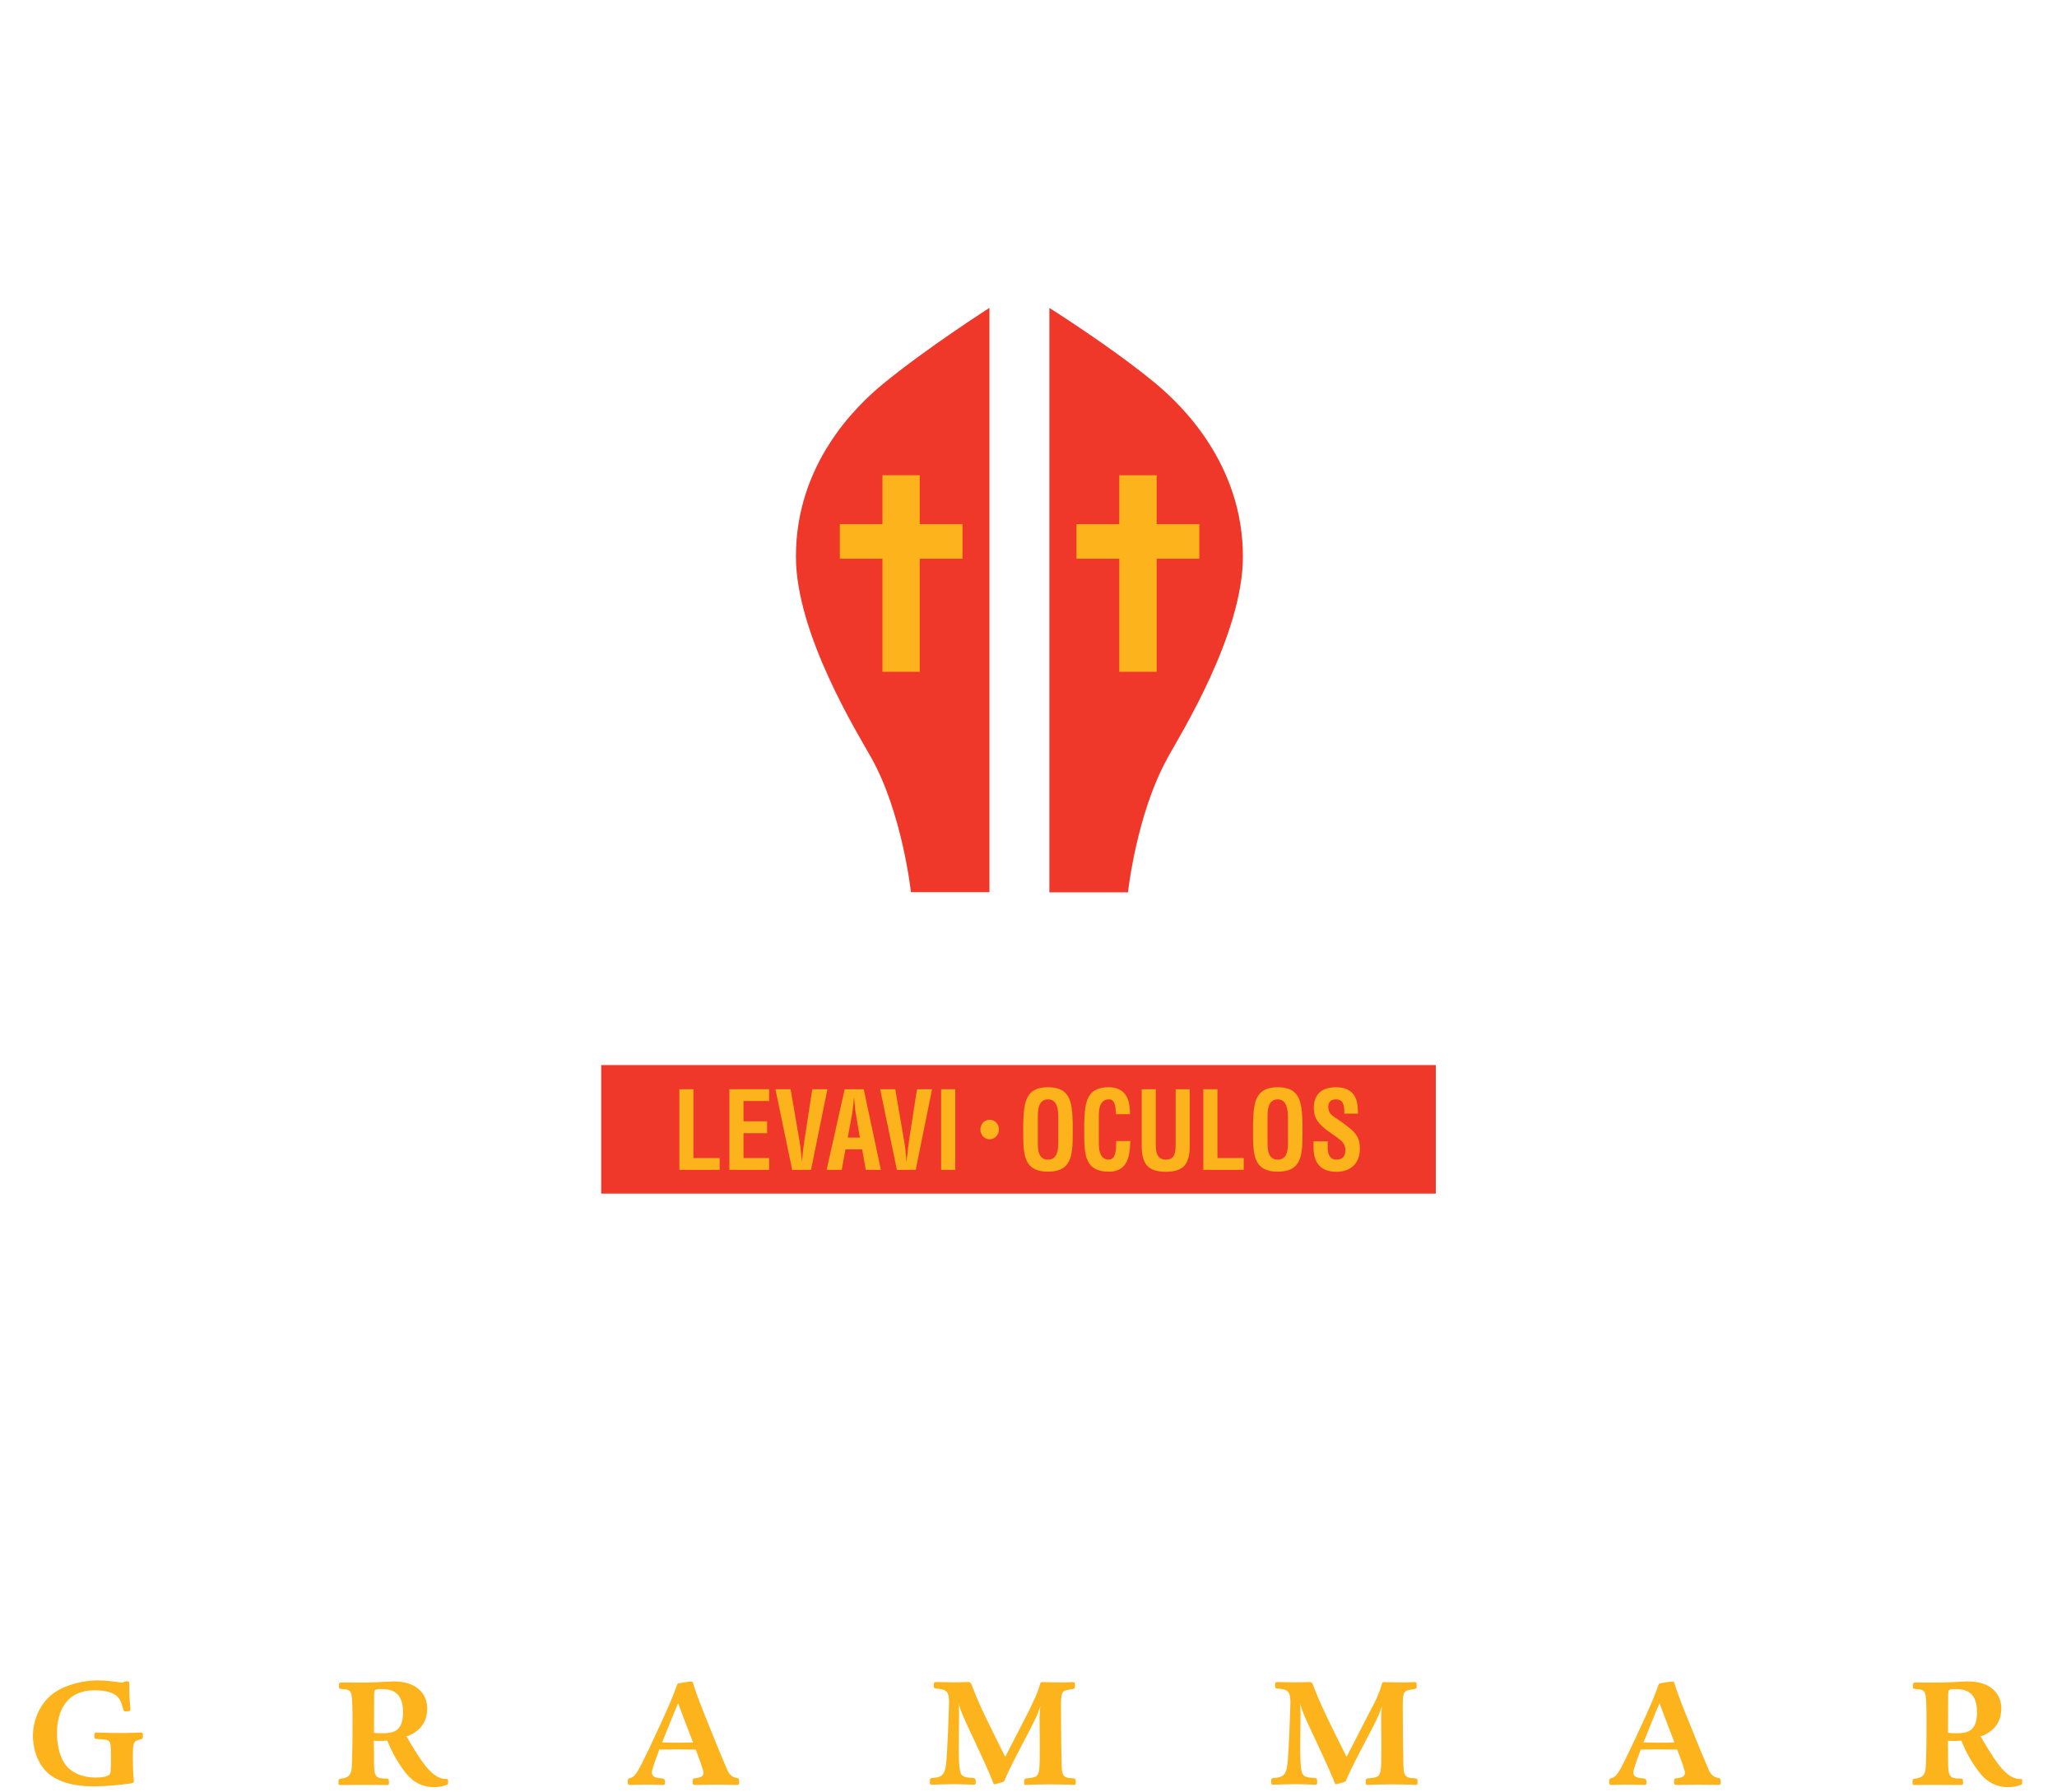 <?xml version="1.0" encoding="UTF-8"?>
<svg xmlns="http://www.w3.org/2000/svg" width="163" height="142" viewBox="0 0 163 142" fill="none">
  <g clip-path="url(#clip0_649_829)">
    <path d="M8.032 125.241C8.271 125.719 8.788 125.817 9.791 125.916C9.979 125.916 10.03 125.961 10.03 126.23C10.03 126.616 9.985 126.662 9.772 126.662C9.371 126.662 8.581 126.59 6.421 126.59C5.923 126.59 3.782 126.662 3.355 126.662C3.116 126.662 3.07 126.636 3.07 126.23C3.07 125.942 3.116 125.916 3.614 125.87C5.179 125.654 5.231 124.953 5.25 123.944C5.276 122.955 5.321 122.261 5.321 120.623C5.321 120.263 5.25 120.165 4.726 119.274C3.918 117.925 1.427 113.864 0.477 112.73C0.024 112.18 -0.118 112.128 -0.591 111.984C-0.688 111.958 -0.707 111.866 -0.707 111.623C-0.707 111.335 -0.662 111.309 -0.519 111.309C-0.067 111.309 0.761 111.355 2.566 111.355C3.73 111.355 4.539 111.309 4.869 111.309C5.198 111.309 5.198 111.499 5.198 111.623C5.198 111.958 5.173 112.056 4.772 112.056C4.558 112.056 3.75 112.056 3.75 112.586C3.75 113.379 7.242 118.717 7.314 118.789C7.98 117.754 9.403 115.468 9.784 114.82C10.69 113.281 10.69 113.038 10.69 112.848C10.69 112.246 10.05 112.128 9.338 112.056C9.054 112.01 8.982 112.01 8.982 111.741C8.982 111.335 9.054 111.335 9.312 111.335C9.81 111.335 10.477 111.361 11.738 111.361C13.09 111.361 13.543 111.335 13.898 111.335C14.086 111.335 14.157 111.381 14.157 111.623C14.157 111.958 14.131 111.958 13.775 112.102C13.135 112.318 12.54 112.58 8.31 119.032C8.213 119.176 7.838 119.752 7.812 119.85C7.786 119.922 7.786 120.859 7.786 121.363C7.786 124.756 7.883 124.946 8.025 125.234L8.032 125.241Z" fill="white"></path>
    <path d="M15.586 121.2C14.894 123.053 14.377 124.422 14.377 124.979C14.377 125.798 15.354 125.844 16.065 125.896C16.305 125.922 16.305 125.994 16.305 126.354C16.305 126.544 16.305 126.669 16.046 126.669C15.664 126.669 14.597 126.623 13.575 126.623C12.365 126.623 11.744 126.669 11.415 126.669C11.156 126.669 11.13 126.571 11.13 126.354C11.13 125.994 11.13 125.968 11.369 125.922C12.223 125.732 12.747 124.625 13.724 122.438C14.293 121.16 16.835 115.586 17.333 114.427C17.715 113.536 18.07 112.626 18.381 111.61C18.426 111.492 18.549 111.44 18.762 111.42C19.144 111.394 19.901 111.23 20.095 111.23C20.263 111.23 20.263 111.303 20.405 111.859C20.735 113.228 24.869 124.082 25.651 125.28C25.981 125.785 26.272 125.857 26.744 125.929C26.887 125.975 26.912 126.001 26.912 126.289C26.912 126.603 26.887 126.675 26.673 126.675C26.272 126.675 24.416 126.63 24.034 126.63C22.042 126.63 21.466 126.675 21.162 126.675C20.858 126.675 20.832 126.577 20.832 126.361C20.832 125.955 20.878 125.955 21.305 125.902C21.899 125.857 22.514 125.732 22.514 125.11C22.514 124.678 21.518 121.914 21.279 121.213H15.599L15.586 121.2ZM15.942 120.289C16.608 120.315 19.933 120.335 20.929 120.289C20.599 119.398 18.911 114.971 18.555 113.962C17.631 116.104 16.68 118.462 15.942 120.289Z" fill="white"></path>
    <path d="M36.512 119.398C36.796 119.949 38.937 124.258 41.046 125.483C41.829 125.916 42.307 125.942 42.805 125.961C42.948 125.961 42.974 126.06 42.974 126.276C42.974 126.518 42.948 126.61 42.76 126.662C42.262 126.833 41.693 126.852 41.356 126.852C38.601 126.852 36.557 125.313 34.086 119.994C33.109 120.093 32.165 120.04 31.732 120.021C31.732 120.885 31.706 124.16 31.829 124.809C31.997 125.719 32.327 125.817 33.802 125.942C33.97 125.942 34.015 126.014 34.015 126.256C34.015 126.571 33.97 126.662 33.756 126.662C33.401 126.662 32.786 126.616 30.671 126.616C29.817 126.616 27.773 126.662 27.372 126.662C27.23 126.662 27.185 126.518 27.185 126.276C27.185 125.942 27.256 125.942 27.754 125.87C29.06 125.699 29.157 124.789 29.177 124.069C29.274 122.313 29.274 119.405 29.274 117.165C29.274 116.254 29.274 113.366 29.06 112.737C28.873 112.161 28.446 112.134 27.54 112.062C27.327 112.036 27.301 112.017 27.301 111.728C27.301 111.368 27.327 111.342 27.657 111.342C28.038 111.342 29.746 111.368 30.082 111.342C30.794 111.342 33.86 111.198 34.5 111.198C35.186 111.198 39.539 111.198 39.539 115.285C39.539 117.329 38.401 118.678 36.525 119.398H36.512ZM33.097 119.084C34.714 119.084 36.706 118.77 36.706 115.763C36.706 115.069 36.609 114.27 36.208 113.549C35.71 112.632 34.804 112.108 33.336 112.108C31.868 112.108 31.842 112.252 31.816 113.189C31.79 113.982 31.771 118.049 31.745 118.96C32.126 119.032 32.456 119.077 33.097 119.077V119.084Z" fill="white"></path>
    <path d="M52.358 119.398C52.643 119.949 54.784 124.258 56.893 125.483C57.675 125.916 58.154 125.942 58.652 125.961C58.794 125.961 58.82 126.06 58.82 126.276C58.82 126.518 58.794 126.61 58.607 126.662C58.109 126.833 57.539 126.852 57.203 126.852C54.448 126.852 52.404 125.313 49.933 119.994C48.956 120.093 48.012 120.04 47.578 120.021C47.578 120.885 47.553 124.16 47.675 124.809C47.844 125.719 48.173 125.817 49.648 125.942C49.816 125.942 49.862 126.014 49.862 126.256C49.862 126.571 49.816 126.662 49.603 126.662C49.247 126.662 48.633 126.616 46.518 126.616C45.664 126.616 43.62 126.662 43.219 126.662C43.077 126.662 43.031 126.518 43.031 126.276C43.031 125.942 43.102 125.942 43.6 125.87C44.907 125.699 45.004 124.789 45.023 124.069C45.12 122.313 45.12 119.405 45.12 117.165C45.12 116.254 45.12 113.366 44.907 112.737C44.719 112.161 44.293 112.134 43.387 112.062C43.174 112.036 43.148 112.017 43.148 111.728C43.148 111.368 43.173 111.342 43.503 111.342C43.885 111.342 45.593 111.368 45.929 111.342C46.641 111.342 49.706 111.198 50.347 111.198C51.032 111.198 55.386 111.198 55.386 115.285C55.386 117.329 54.247 118.678 52.371 119.398H52.358ZM48.937 119.084C50.554 119.084 52.546 118.77 52.546 115.763C52.546 115.069 52.449 114.27 52.048 113.549C51.55 112.632 50.644 112.108 49.176 112.108C47.708 112.108 47.682 112.252 47.656 113.189C47.63 113.982 47.611 118.049 47.585 118.96C47.967 119.032 48.296 119.077 48.937 119.077V119.084Z" fill="white"></path>
    <path d="M62.643 121.2C61.958 123.053 61.434 124.422 61.434 124.979C61.434 125.798 62.41 125.844 63.122 125.896C63.361 125.922 63.361 125.994 63.361 126.354C63.361 126.544 63.361 126.669 63.102 126.669C62.721 126.669 61.654 126.623 60.632 126.623C59.422 126.623 58.801 126.669 58.471 126.669C58.212 126.669 58.187 126.571 58.187 126.354C58.187 125.994 58.187 125.968 58.426 125.922C59.28 125.732 59.804 124.625 60.78 122.438C61.349 121.16 63.892 115.586 64.39 114.427C64.771 113.536 65.127 112.626 65.437 111.61C65.483 111.492 65.606 111.44 65.819 111.42C66.201 111.394 66.957 111.23 67.151 111.23C67.32 111.23 67.32 111.303 67.462 111.859C67.792 113.228 71.925 124.082 72.708 125.28C73.044 125.785 73.329 125.857 73.801 125.929C73.943 125.975 73.969 126.001 73.969 126.289C73.969 126.603 73.943 126.675 73.73 126.675C73.329 126.675 71.472 126.63 71.091 126.63C69.099 126.63 68.523 126.675 68.219 126.675C67.915 126.675 67.889 126.577 67.889 126.361C67.889 125.955 67.934 125.955 68.361 125.902C68.956 125.857 69.571 125.732 69.571 125.11C69.571 124.678 68.575 121.914 68.335 121.213H62.656L62.643 121.2ZM62.999 120.289C63.665 120.315 66.99 120.335 67.986 120.289C67.656 119.398 65.968 114.971 65.612 113.962C64.687 116.104 63.736 118.462 62.999 120.289Z" fill="white"></path>
    <path d="M86.342 126.754C86.129 126.8 86.084 126.728 85.987 126.394C85.702 125.313 85.036 123.578 83.49 119.543C82.778 117.669 81.258 113.7 80.637 112.757C80.236 112.154 79.855 112.082 79.641 112.036C79.454 112.01 79.428 111.938 79.428 111.748C79.428 111.388 79.454 111.316 79.855 111.316C80.734 111.316 81.873 111.362 82.966 111.362C83.367 111.362 84.298 111.362 85.223 111.316C85.437 111.316 85.482 111.362 85.482 111.65C85.482 112.082 85.456 112.082 85.081 112.108C84.512 112.135 83.8 112.154 83.8 112.829C83.8 113.432 84.706 115.835 85.01 116.7L86.698 121.128C86.866 121.613 87.08 122.163 87.623 123.748C87.862 123.217 91.944 114.25 91.944 112.927C91.944 112.181 91.232 112.135 90.307 112.082C89.855 112.056 89.809 112.056 89.809 111.748C89.809 111.316 89.906 111.316 90.049 111.316C90.45 111.316 91.025 111.362 92.733 111.362C93.852 111.362 94.563 111.316 94.848 111.316C95.02 111.316 95.107 111.436 95.107 111.676C95.107 111.964 95.081 111.991 94.751 112.108C94.156 112.325 93.917 112.665 93.16 114.25C92.849 114.879 89.337 122.235 88.386 124.547C88.127 125.169 87.888 125.798 87.675 126.446C87.649 126.545 87.558 126.591 87.274 126.617L86.349 126.761L86.342 126.754Z" fill="white"></path>
    <path d="M95.871 121.2C95.179 123.053 94.661 124.422 94.661 124.979C94.661 125.798 95.638 125.844 96.349 125.896C96.589 125.922 96.589 125.994 96.589 126.354C96.589 126.544 96.589 126.669 96.33 126.669C95.948 126.669 94.881 126.623 93.859 126.623C92.65 126.623 92.028 126.669 91.699 126.669C91.44 126.669 91.414 126.571 91.414 126.354C91.414 125.994 91.414 125.968 91.653 125.922C92.507 125.732 93.031 124.625 94.001 122.438C94.571 121.16 97.113 115.586 97.611 114.427C97.992 113.536 98.348 112.626 98.659 111.61C98.704 111.492 98.827 111.44 99.04 111.42C99.422 111.394 100.179 111.23 100.373 111.23C100.541 111.23 100.541 111.303 100.683 111.859C101.019 113.228 105.146 124.082 105.935 125.28C106.272 125.785 106.556 125.857 107.028 125.929C107.171 125.975 107.197 126.001 107.197 126.289C107.197 126.603 107.171 126.675 106.957 126.675C106.556 126.675 104.7 126.63 104.318 126.63C102.326 126.63 101.757 126.675 101.446 126.675C101.136 126.675 101.116 126.577 101.116 126.361C101.116 125.955 101.162 125.955 101.589 125.902C102.184 125.857 102.798 125.732 102.798 125.11C102.798 124.678 101.802 121.914 101.563 121.213H95.884L95.871 121.2ZM96.226 120.289C96.893 120.315 100.217 120.335 101.213 120.289C100.884 119.398 99.195 114.971 98.84 113.962C97.915 116.104 96.964 118.462 96.226 120.289Z" fill="white"></path>
    <path d="M112.856 124.979C113.024 125.385 113.451 125.411 114.402 125.411C115.592 125.411 117.682 125.411 118.464 124.809C119.059 124.376 119.486 123.296 119.629 122.641C119.674 122.398 119.745 122.28 119.887 122.28C120.411 122.28 120.482 122.424 120.482 122.614C120.482 123.217 120.224 124.56 119.842 125.935C119.674 126.564 119.654 126.656 119.441 126.656C118.917 126.656 118.393 126.557 113.762 126.557C108.846 126.557 108.464 126.656 108.251 126.656C108.037 126.656 107.992 126.584 107.992 126.322C107.992 125.935 108.018 125.935 108.471 125.889C109.868 125.745 109.946 124.9 110.036 123.82C110.153 122.254 110.153 119.202 110.153 117.853C110.153 115.35 110.153 113.549 110.01 112.875C109.842 112.18 109.37 112.128 108.516 112.03C108.257 112.003 108.232 111.984 108.232 111.696C108.232 111.335 108.277 111.309 108.561 111.309C109.655 111.309 110.366 111.381 111.44 111.381C112.837 111.381 113.788 111.309 114.596 111.309C114.784 111.309 114.881 111.355 114.881 111.623C114.881 112.01 114.855 112.056 114.402 112.082C113.503 112.128 112.908 112.324 112.785 113.379C112.643 114.558 112.643 117.826 112.643 120.138C112.643 121.003 112.643 124.442 112.856 124.972V124.979Z" fill="white"></path>
    <path d="M126.057 124.979C126.226 125.385 126.653 125.411 127.603 125.411C128.794 125.411 130.883 125.411 131.665 124.809C132.261 124.376 132.687 123.296 132.83 122.641C132.875 122.398 132.946 122.28 133.088 122.28C133.612 122.28 133.684 122.424 133.684 122.614C133.684 123.217 133.425 124.56 133.043 125.935C132.875 126.564 132.856 126.656 132.642 126.656C132.118 126.656 131.594 126.557 126.963 126.557C122.047 126.557 121.666 126.656 121.452 126.656C121.239 126.656 121.193 126.584 121.193 126.322C121.193 125.935 121.219 125.935 121.666 125.889C123.069 125.745 123.14 124.9 123.231 123.82C123.347 122.254 123.347 119.202 123.347 117.853C123.347 115.35 123.347 113.549 123.205 112.875C123.037 112.18 122.565 112.128 121.711 112.03C121.452 112.003 121.426 111.984 121.426 111.696C121.426 111.335 121.471 111.309 121.763 111.309C122.856 111.309 123.567 111.381 124.634 111.381C126.038 111.381 126.989 111.309 127.791 111.309C127.979 111.309 128.076 111.355 128.076 111.623C128.076 112.01 128.05 112.056 127.603 112.082C126.698 112.128 126.109 112.324 125.986 113.379C125.844 114.558 125.844 117.826 125.844 120.138C125.844 121.003 125.844 124.442 126.057 124.972V124.979Z" fill="white"></path>
    <path d="M136.492 113.169C136.42 112.305 136.013 112.108 135.088 112.089C134.732 112.089 134.687 112.062 134.687 111.728C134.687 111.342 134.875 111.322 135.069 111.322C136.259 111.322 137.067 111.394 138.49 111.394C141.201 111.394 144.525 111.322 146.162 111.322C146.42 111.322 146.64 111.348 146.64 111.512C146.64 111.61 146.498 112.763 146.472 113.006C146.427 113.536 146.427 113.68 146.356 114.951C146.356 115.121 146.31 115.167 145.955 115.167C145.573 115.167 145.573 115.121 145.528 114.637C145.34 112.927 145.288 112.377 141.653 112.377C141.252 112.377 139.448 112.377 139.228 112.619C139.111 112.737 139.111 113.628 139.111 114.204C139.085 114.833 139.111 117.571 139.111 118.147C144.195 118.174 144.195 118.075 144.428 116.464C144.473 116.248 144.473 116.176 144.829 116.176C145.14 116.176 145.166 116.248 145.166 116.392C145.166 117.237 145.12 117.977 145.12 119.038C145.12 120.099 145.166 120.722 145.166 120.984C145.166 121.2 145.14 121.272 144.855 121.272C144.454 121.272 144.454 121.226 144.428 120.866C144.357 120.263 144.241 119.588 143.406 119.372C142.669 119.182 141.977 119.156 139.085 119.156C139.085 120.047 139.085 124.331 139.202 124.835C139.318 125.339 139.674 125.51 141.246 125.51C144.357 125.51 145.308 125.176 146.116 123.178C146.375 122.503 146.427 122.385 146.543 122.385C146.66 122.385 147.138 122.457 147.138 122.7C147.138 123.014 146.711 124.959 146.401 125.994C146.233 126.597 146.233 126.669 145.903 126.669C145.521 126.669 144.739 126.597 139.37 126.597C136.686 126.597 135.521 126.669 134.907 126.669C134.64 126.669 134.506 126.549 134.506 126.309C134.506 126.069 134.681 125.94 135.03 125.922C136.006 125.824 136.362 125.634 136.479 124.409C136.569 123.184 136.569 119.863 136.569 118.612C136.569 117.361 136.569 114.211 136.498 113.176L136.492 113.169Z" fill="white"></path>
    <path d="M156.342 125.241C156.582 125.719 157.106 125.817 158.102 125.916C158.289 125.916 158.341 125.961 158.341 126.23C158.341 126.616 158.296 126.662 158.082 126.662C157.681 126.662 156.892 126.59 154.732 126.59C154.234 126.59 152.099 126.662 151.672 126.662C151.433 126.662 151.388 126.636 151.388 126.23C151.388 125.942 151.433 125.916 151.931 125.87C153.496 125.654 153.548 124.953 153.574 123.944C153.6 122.955 153.645 122.261 153.645 120.623C153.645 120.263 153.574 120.165 153.05 119.274C152.242 117.925 149.745 113.864 148.801 112.73C148.348 112.18 148.205 112.128 147.733 111.984C147.636 111.958 147.61 111.866 147.61 111.623C147.61 111.335 147.656 111.309 147.798 111.309C148.251 111.309 149.085 111.355 150.89 111.355C152.054 111.355 152.863 111.309 153.192 111.309C153.522 111.309 153.522 111.499 153.522 111.623C153.522 111.958 153.496 112.056 153.095 112.056C152.882 112.056 152.073 112.056 152.073 112.586C152.073 113.379 155.566 118.717 155.637 118.789C156.304 117.754 157.727 115.468 158.108 114.82C159.007 113.281 159.007 113.038 159.007 112.848C159.007 112.246 158.367 112.128 157.656 112.056C157.371 112.01 157.3 112.01 157.3 111.741C157.3 111.335 157.371 111.335 157.63 111.335C158.128 111.335 158.794 111.361 160.049 111.361C161.401 111.361 161.853 111.335 162.209 111.335C162.397 111.335 162.468 111.381 162.468 111.623C162.468 111.958 162.442 111.958 162.086 112.102C161.446 112.318 160.851 112.58 156.621 119.032C156.524 119.176 156.148 119.752 156.123 119.85C156.097 119.922 156.097 120.859 156.097 121.363C156.097 124.756 156.194 124.946 156.336 125.234L156.342 125.241Z" fill="white"></path>
    <path d="M4.513 133.998C5.781 133.258 7.191 133.16 7.76 133.16C8.278 133.16 9.105 133.258 9.254 133.284C9.584 133.337 9.616 133.337 9.668 133.337C9.72 133.337 9.791 133.31 9.882 133.258C9.946 133.232 10.018 133.232 10.056 133.232C10.218 133.232 10.244 133.284 10.244 133.448C10.244 133.854 10.244 134.286 10.27 134.686C10.283 134.863 10.334 135.236 10.334 135.465C10.334 135.583 10.296 135.616 9.92 135.616C9.804 135.616 9.772 135.498 9.72 135.308C9.558 134.686 9.358 133.946 7.469 133.946C5.38 133.946 4.513 135.439 4.513 137.371C4.513 137.751 4.565 139.042 5.218 139.88C5.884 140.718 6.964 140.862 7.585 140.862C7.902 140.862 8.614 140.823 8.73 140.542C8.795 140.365 8.795 139.677 8.795 139.421C8.795 138.236 8.756 138.125 8.646 137.994C8.569 137.902 8.472 137.843 7.676 137.804C7.547 137.804 7.475 137.777 7.475 137.587C7.475 137.398 7.475 137.293 7.65 137.293C7.986 137.293 8.446 137.332 9.61 137.332C10.425 137.332 10.968 137.293 11.195 137.293C11.285 137.293 11.324 137.345 11.324 137.509C11.324 137.66 11.324 137.791 11.208 137.817C10.554 137.98 10.528 137.98 10.528 139.369C10.528 139.69 10.541 140.299 10.567 140.653C10.58 140.764 10.606 141.033 10.606 141.164C10.606 141.282 10.483 141.301 10.257 141.341C9.526 141.445 8.407 141.557 7.45 141.557C5.955 141.557 5.063 141.288 4.345 140.895C3.064 140.181 2.611 138.714 2.611 137.555C2.611 136.153 3.291 134.725 4.526 133.992L4.513 133.998Z" fill="#FCB31C"></path>
    <path d="M32.21 137.594C32.663 138.413 33.433 139.644 33.911 140.168C34.642 140.974 35.134 140.974 35.373 140.974C35.483 140.974 35.509 140.974 35.509 141.177C35.509 141.38 35.509 141.406 35.36 141.458C35.173 141.524 34.817 141.622 34.377 141.622C32.993 141.622 32.275 140.666 32.049 140.364C31.486 139.624 31.007 138.747 30.69 137.934C30.238 137.974 29.985 137.961 29.623 137.948C29.636 138.648 29.636 138.976 29.636 139.441C29.636 140.79 29.714 140.941 30.632 140.941C30.794 140.941 30.82 141.019 30.82 141.223C30.82 141.36 30.82 141.452 30.697 141.452C30.535 141.452 29.164 141.439 28.737 141.439C27.935 141.439 27.139 141.452 26.926 141.452C26.822 141.452 26.822 141.314 26.822 141.183C26.822 141.006 26.848 140.954 27.139 140.928C27.844 140.836 27.87 140.319 27.883 139.782C27.935 138.786 27.935 137.273 27.935 136.264C27.935 135.793 27.935 134.548 27.831 134.227C27.721 133.893 27.553 133.88 27.016 133.834C26.855 133.821 26.855 133.795 26.855 133.566C26.855 133.323 26.971 133.323 27.107 133.323L28.349 133.336C29.655 133.349 30.761 133.245 31.227 133.245C32.974 133.245 33.853 134.188 33.853 135.386C33.853 137.004 32.56 137.476 32.217 137.6L32.21 137.594ZM29.636 137.312C29.785 137.338 29.927 137.351 30.225 137.351C31.052 137.351 31.939 137.299 31.939 135.681C31.939 133.847 30.742 133.847 30.14 133.847C29.675 133.847 29.662 133.939 29.649 134.253L29.636 137.312Z" fill="#FCB31C"></path>
    <path d="M54.785 133.251C54.888 133.251 54.92 133.356 54.959 133.507C55.224 134.385 55.761 135.708 56.201 136.795C56.854 138.439 57.081 138.963 57.572 140.122C57.799 140.673 57.999 140.823 58.439 140.908C58.568 140.922 58.568 141.02 58.568 141.177C58.568 141.367 58.568 141.446 58.439 141.446C57.85 141.446 57.307 141.419 56.731 141.419C56.266 141.419 55.703 141.446 55.095 141.446C54.895 141.446 54.882 141.367 54.882 141.242C54.882 141.026 54.882 140.935 55.043 140.922C55.418 140.882 55.748 140.817 55.748 140.489C55.748 140.273 55.27 138.996 55.134 138.642C54.455 138.629 52.779 138.629 52.242 138.642C52.042 139.212 51.654 140.181 51.654 140.476C51.654 140.83 52.055 140.908 52.424 140.922C52.609 140.93 52.702 141.024 52.702 141.203C52.702 141.328 52.702 141.446 52.566 141.446C52.035 141.432 51.525 141.419 50.994 141.419C50.645 141.432 50.127 141.446 49.927 141.446C49.791 141.446 49.739 141.419 49.739 141.242C49.739 141.079 49.739 140.948 49.875 140.922C50.367 140.804 50.554 140.398 51.486 138.465C51.887 137.601 52.98 135.308 53.387 134.221C53.653 133.533 53.653 133.415 53.776 133.396C54.48 133.265 54.655 133.258 54.797 133.258L54.785 133.251ZM52.469 138.079C53.284 138.105 54.105 138.105 54.92 138.079C54.442 136.841 53.892 135.42 53.737 134.968C53.361 135.819 52.818 137.221 52.469 138.079Z" fill="#FCB31C"></path>
    <path d="M81.679 135.249C81.854 134.895 82.197 134.234 82.384 133.566C82.449 133.336 82.462 133.297 82.585 133.297C83.154 133.31 83.704 133.323 84.273 133.323C84.525 133.31 84.791 133.31 85.043 133.297C85.172 133.297 85.179 133.363 85.179 133.539C85.179 133.795 85.179 133.821 84.926 133.86C84.085 133.978 84.073 134.011 84.073 135.465C84.073 136.127 84.099 139.821 84.15 140.292C84.202 140.803 84.454 140.902 84.991 140.915C85.218 140.928 85.243 141 85.243 141.157C85.243 141.399 85.243 141.439 85.133 141.439C84.972 141.439 84.655 141.426 84.293 141.413C83.943 141.413 83.536 141.399 83.212 141.399C82.934 141.399 82.572 141.413 82.21 141.413C81.847 141.426 81.492 141.439 81.252 141.439C81.155 141.439 81.155 141.399 81.155 141.157C81.155 140.98 81.194 140.928 81.433 140.915C82.391 140.823 82.391 140.777 82.391 138.622C82.391 137.908 82.391 137.476 82.378 136.611C82.365 135.819 82.404 135.544 82.443 135.197C82.165 136.035 82.003 136.33 80.722 138.773C80.133 139.906 79.778 140.646 79.603 141.092C79.564 141.196 79.428 141.229 79.28 141.268C79.001 141.347 78.853 141.393 78.814 141.393C78.736 141.393 78.678 141.216 78.613 141.046C78.374 140.423 77.734 139.048 77.294 138.105C76.362 136.12 76.149 135.681 75.974 134.994C75.987 135.347 76 135.655 76 135.884C76 136.277 75.974 138.026 75.974 138.38C75.974 138.878 75.974 140.076 76.11 140.469C76.233 140.79 76.453 140.862 77.106 140.889C77.281 140.902 77.32 141.013 77.32 141.17C77.32 141.373 77.32 141.426 77.145 141.426C77.029 141.426 76.705 141.413 76.375 141.399C76.065 141.399 75.748 141.386 75.632 141.386C75.496 141.386 75.095 141.399 74.7 141.399C74.325 141.413 73.93 141.426 73.808 141.426C73.685 141.426 73.685 141.386 73.685 141.131C73.685 140.954 73.698 140.928 73.846 140.902C74.525 140.849 74.855 140.751 74.965 139.821C75.082 138.943 75.205 135.125 75.205 134.869C75.205 133.926 74.901 133.873 74.137 133.801C74.04 133.788 73.989 133.762 73.989 133.611C73.989 133.369 73.989 133.291 74.202 133.291C74.415 133.291 75.082 133.317 75.56 133.317C75.987 133.317 76.362 133.291 76.692 133.291C76.932 133.291 76.957 133.395 77.08 133.736C77.494 134.817 77.934 135.773 78.84 137.581C78.976 137.836 79.532 138.982 79.655 139.225L81.705 135.236L81.679 135.249Z" fill="#FCB31C"></path>
    <path d="M108.761 135.249C108.936 134.895 109.279 134.234 109.467 133.566C109.531 133.336 109.544 133.297 109.667 133.297C110.236 133.31 110.786 133.323 111.355 133.323C111.607 133.31 111.873 133.31 112.125 133.297C112.248 133.297 112.261 133.363 112.261 133.539C112.261 133.795 112.261 133.821 112.009 133.86C111.168 133.978 111.155 134.011 111.155 135.465C111.155 136.127 111.181 139.821 111.232 140.292C111.284 140.803 111.536 140.902 112.073 140.915C112.3 140.928 112.325 141 112.325 141.157C112.325 141.399 112.325 141.439 112.209 141.439C112.047 141.439 111.73 141.426 111.368 141.413C111.019 141.413 110.611 141.399 110.288 141.399C110.01 141.399 109.648 141.413 109.285 141.413C108.923 141.426 108.567 141.439 108.328 141.439C108.225 141.439 108.225 141.399 108.225 141.157C108.225 140.98 108.263 140.928 108.503 140.915C109.46 140.823 109.46 140.777 109.46 138.622C109.46 137.908 109.46 137.476 109.447 136.611C109.434 135.819 109.473 135.544 109.512 135.197C109.234 136.035 109.072 136.33 107.785 138.773C107.196 139.906 106.84 140.646 106.666 141.092C106.627 141.196 106.491 141.229 106.336 141.268C106.058 141.347 105.909 141.393 105.87 141.393C105.793 141.393 105.734 141.216 105.67 141.046C105.43 140.423 104.79 139.048 104.35 138.105C103.419 136.12 103.205 135.681 103.031 134.994C103.044 135.347 103.056 135.655 103.056 135.884C103.056 136.277 103.031 138.026 103.031 138.38C103.031 138.878 103.031 140.076 103.166 140.469C103.296 140.79 103.509 140.862 104.163 140.889C104.337 140.902 104.376 141.013 104.376 141.17C104.376 141.373 104.376 141.426 104.201 141.426C104.085 141.426 103.762 141.413 103.432 141.399C103.121 141.399 102.804 141.386 102.688 141.386C102.552 141.386 102.144 141.399 101.756 141.399C101.381 141.413 100.987 141.426 100.864 141.426C100.741 141.426 100.734 141.386 100.734 141.131C100.734 140.954 100.747 140.928 100.896 140.902C101.575 140.849 101.905 140.751 102.015 139.821C102.132 138.943 102.254 135.125 102.254 134.869C102.254 133.926 101.95 133.873 101.187 133.801C101.09 133.788 101.038 133.762 101.038 133.611C101.038 133.369 101.038 133.291 101.252 133.291C101.465 133.291 102.132 133.317 102.61 133.317C103.037 133.317 103.412 133.291 103.742 133.291C103.981 133.291 104.007 133.395 104.13 133.736C104.544 134.817 104.984 135.773 105.89 137.581C106.025 137.836 106.582 138.982 106.705 139.225L108.755 135.236L108.761 135.249Z" fill="#FCB31C"></path>
    <path d="M132.551 133.251C132.648 133.251 132.687 133.356 132.726 133.507C132.991 134.385 133.528 135.708 133.974 136.795C134.628 138.439 134.854 138.963 135.346 140.122C135.572 140.673 135.773 140.823 136.212 140.908C136.342 140.922 136.342 141.02 136.342 141.177C136.342 141.367 136.342 141.446 136.212 141.446C135.624 141.446 135.081 141.419 134.505 141.419C134.039 141.419 133.476 141.446 132.868 141.446C132.668 141.446 132.655 141.367 132.655 141.242C132.655 141.026 132.655 140.935 132.817 140.922C133.192 140.882 133.522 140.817 133.522 140.489C133.522 140.273 133.043 138.996 132.907 138.642C132.228 138.629 130.553 138.629 130.016 138.642C129.815 139.212 129.427 140.181 129.427 140.476C129.427 140.83 129.828 140.908 130.197 140.922C130.382 140.93 130.475 141.024 130.475 141.203C130.475 141.328 130.475 141.446 130.339 141.446C129.809 141.432 129.298 141.419 128.768 141.419C128.418 141.432 127.901 141.446 127.7 141.446C127.564 141.446 127.513 141.419 127.513 141.242C127.513 141.079 127.513 140.948 127.649 140.922C128.14 140.804 128.328 140.398 129.259 138.465C129.66 137.601 130.753 135.308 131.161 134.221C131.426 133.533 131.426 133.415 131.549 133.396C132.254 133.265 132.429 133.258 132.571 133.258L132.551 133.251ZM130.236 138.079C131.057 138.105 131.872 138.105 132.687 138.079C132.209 136.841 131.659 135.42 131.504 134.968C131.128 135.819 130.585 137.221 130.236 138.079Z" fill="#FCB31C"></path>
    <path d="M156.95 137.594C157.403 138.413 158.172 139.644 158.645 140.168C159.375 140.974 159.867 140.974 160.106 140.974C160.223 140.974 160.242 140.974 160.242 141.177C160.242 141.38 160.242 141.406 160.093 141.458C159.906 141.524 159.55 141.622 159.11 141.622C157.726 141.622 157.008 140.666 156.782 140.364C156.212 139.624 155.734 138.747 155.423 137.934C154.971 137.974 154.718 137.961 154.356 137.948C154.369 138.648 154.369 138.976 154.369 139.441C154.369 140.79 154.447 140.941 155.365 140.941C155.527 140.941 155.553 141.019 155.553 141.223C155.553 141.36 155.553 141.452 155.423 141.452C155.262 141.452 153.89 141.439 153.463 141.439C152.655 141.439 151.866 141.452 151.652 141.452C151.549 141.452 151.549 141.314 151.549 141.183C151.549 141.006 151.575 140.954 151.866 140.928C152.571 140.836 152.597 140.319 152.61 139.782C152.661 138.786 152.661 137.273 152.661 136.264C152.661 135.793 152.661 134.548 152.558 134.227C152.448 133.893 152.28 133.88 151.743 133.834C151.581 133.821 151.581 133.795 151.581 133.566C151.581 133.323 151.698 133.323 151.833 133.323L153.082 133.336C154.388 133.349 155.494 133.245 155.96 133.245C157.707 133.245 158.586 134.188 158.586 135.386C158.586 137.004 157.293 137.476 156.95 137.6V137.594ZM154.369 137.312C154.518 137.338 154.66 137.351 154.958 137.351C155.786 137.351 156.665 137.299 156.665 135.681C156.665 133.847 155.469 133.847 154.867 133.847C154.401 133.847 154.388 133.939 154.375 134.253L154.363 137.312H154.369Z" fill="#FCB31C"></path>
    <g filter="url(#filter0_d_649_829)">
      <path d="M115.373 95.955H46.194V83.052H50.916C49.862 83.052 44.746 81.643 46.214 76.999C46.925 74.746 50.677 72.775 55.205 72.958C61.227 73.187 65.535 77.543 70.722 77.543C74.558 77.55 76.007 75.63 76.214 75.323H75.612H66.945C65.709 75.323 64.713 74.314 64.713 73.063C64.713 71.812 65.696 70.816 66.919 70.803C66.977 70.738 67.009 70.705 67.009 70.705C67.009 70.705 66.356 65.36 64.06 61.764C61.091 57.107 57.165 49.3 57.307 43.994C57.527 35.715 63.083 29.407 67.553 25.779C72.074 22.11 79.525 18.167 79.525 18.167V16.078H77.294V13.982H79.525V11.611H82.029V13.982H84.26V16.078H82.029V18.167C82.029 18.167 89.558 22.012 94.001 25.779C97.378 28.654 104.027 35.708 104.247 43.994C104.389 49.3 100.398 57.061 97.488 61.764C95.334 65.242 94.545 70.705 94.545 70.705C94.545 70.705 94.584 70.744 94.635 70.81C95.838 70.849 96.796 71.845 96.796 73.07C96.796 74.294 95.8 75.329 94.564 75.329H85.347C85.554 75.637 87.003 77.563 90.838 77.556C96.019 77.556 100.334 73.201 106.349 72.971C110.884 72.788 114.952 74.786 115.579 77.065C116.763 81.368 112.818 83.071 110.935 83.071H115.366V95.975L115.373 95.955ZM111.893 78.1C111.893 75.899 106.019 76.266 104.027 76.849C100.353 77.93 96.427 80.923 90.813 80.923C84.001 80.923 81.168 75.984 80.826 75.329H80.748C80.399 75.984 77.572 80.923 70.761 80.923C65.14 80.923 61.214 77.923 57.546 76.849C55.554 76.266 49.914 75.873 49.894 78.342C49.888 79.41 50.781 79.705 52.423 79.646C55.295 79.541 58.103 78.303 58.103 78.303C58.103 78.303 56.466 80.117 53.853 81.263C56.693 81.499 61.104 79.98 61.104 79.98C61.104 79.98 58.478 81.827 57.158 82.305C55.974 82.737 54.914 83.039 53.846 83.052H107.708C106.692 82.96 105.586 82.737 104.409 82.305C103.096 81.82 100.463 79.98 100.463 79.98C100.463 79.98 104.881 81.499 107.714 81.263C105.107 80.117 103.464 78.303 103.464 78.303C103.464 78.303 106.039 79.626 108.911 79.646C110.89 79.665 111.886 79.489 111.886 78.1H111.893Z" fill="white"></path>
      <path d="M92.488 60.107C93.523 58.234 98.49 50.289 98.49 44.106C98.49 36.816 93.691 32.139 91.537 30.357C88.038 27.469 83.154 24.403 83.154 24.403V70.712H89.383C89.383 70.712 90.049 64.529 92.495 60.114" fill="#EF3829"></path>
      <path d="M78.406 24.397C78.406 24.397 73.445 27.567 69.94 30.449C67.779 32.237 63.07 36.809 63.07 44.099C63.07 50.282 68.031 58.227 69.073 60.101C71.518 64.515 72.184 70.699 72.184 70.699H78.406V24.39V24.397Z" fill="#EF3829"></path>
      <path d="M85.302 44.276V41.532H88.691V37.661H91.654V41.532H95.037V44.276H91.654V53.236H88.691V44.276H85.302Z" fill="#FCB31C"></path>
      <path d="M76.272 44.276H72.882V53.236H69.926V44.276H66.55V41.531H69.926V37.66H72.882V41.531H76.272V44.276Z" fill="#FCB31C"></path>
      <path d="M113.775 84.401H47.644V94.587H113.775V84.401Z" fill="#EF3829"></path>
      <path d="M87.875 91.894C87.112 91.894 87.073 91.036 87.073 90.505V88.73C87.073 88.233 87.002 87.119 87.875 87.119C88.431 87.119 88.386 87.885 88.438 88.292H89.537C89.55 88.128 89.537 87.971 89.518 87.807C89.434 86.713 88.877 86.176 87.875 86.156C86.083 86.156 85.967 87.368 85.915 88.992V89.903C85.915 91.612 86.038 92.85 87.875 92.85C89.13 92.85 89.492 91.953 89.55 90.787C89.55 90.663 89.57 90.538 89.576 90.42H88.451C88.431 90.826 88.496 91.888 87.881 91.888" fill="#FCB31C"></path>
      <path d="M83.044 86.156C81.259 86.156 81.136 87.368 81.084 88.992V89.903C81.084 91.612 81.207 92.85 83.044 92.85C84.881 92.85 85.004 91.606 85.004 89.903V88.992C84.959 87.368 84.836 86.156 83.044 86.156ZM83.859 90.401C83.859 91.01 83.846 91.894 83.044 91.894C82.242 91.894 82.242 91.036 82.242 90.505V88.73C82.242 88.233 82.171 87.119 83.044 87.119C83.917 87.119 83.859 88.252 83.859 88.763V90.394V90.401Z" fill="#FCB31C"></path>
      <path d="M93.159 90.669C93.159 91.278 93.121 91.894 92.39 91.894C91.659 91.894 91.588 91.278 91.588 90.669V86.314H90.469V90.767C90.469 92.182 90.909 92.857 92.383 92.857C93.858 92.857 94.278 92.182 94.278 90.767V86.314H93.159V90.669Z" fill="#FCB31C"></path>
      <path d="M96.472 86.314H95.353V92.706H98.554V91.77H96.472V86.314Z" fill="#FCB31C"></path>
      <path d="M101.252 86.156C99.46 86.156 99.344 87.368 99.292 88.992V89.903C99.292 91.612 99.408 92.85 101.252 92.85C103.095 92.85 103.212 91.606 103.212 89.903V88.992C103.16 87.368 103.044 86.156 101.252 86.156ZM102.06 90.401C102.06 91.01 102.06 91.894 101.252 91.894C100.443 91.894 100.443 91.036 100.443 90.505V88.73C100.443 88.233 100.372 87.119 101.252 87.119C102.086 87.119 102.06 88.252 102.06 88.763V90.394V90.401Z" fill="#FCB31C"></path>
      <path d="M105.896 88.626C105.54 88.39 105.256 88.206 105.256 87.722C105.256 87.283 105.495 87.119 105.87 87.119C106.485 87.119 106.536 87.682 106.523 88.252H107.604C107.604 87.624 107.643 86.156 105.864 86.156C104.68 86.156 104.104 86.759 104.104 87.846C104.104 88.187 104.208 88.534 104.395 88.829C104.848 89.471 105.579 89.818 106.161 90.302C106.446 90.519 106.608 90.774 106.608 91.147C106.608 91.626 106.381 91.894 105.909 91.894C105.359 91.894 105.185 91.442 105.21 90.82V90.44H104.085V90.918C104.085 92.051 104.564 92.857 105.909 92.857C107.009 92.857 107.759 92.228 107.759 91.01C107.759 90.46 107.636 90.073 107.254 89.674C106.944 89.353 106.265 88.874 105.903 88.626" fill="#FCB31C"></path>
      <path d="M54.952 86.314H53.833V92.706H57.028V91.77H54.952V86.314Z" fill="#FCB31C"></path>
      <path d="M57.798 92.706H60.948V91.77H58.917V89.798H60.786V88.855H58.917V87.25H60.948V86.314H57.798V92.706Z" fill="#FCB31C"></path>
      <path d="M78.418 88.731C78.011 88.731 77.688 89.078 77.688 89.503C77.688 89.929 78.011 90.283 78.418 90.283C78.826 90.283 79.156 89.936 79.156 89.503C79.156 89.071 78.826 88.731 78.418 88.731Z" fill="#FCB31C"></path>
      <path d="M72.035 90.414C71.977 90.774 71.931 91.134 71.899 91.501C71.88 91.671 71.847 91.855 71.847 92.032H71.828C71.828 91.855 71.802 91.671 71.783 91.501C71.757 91.134 71.712 90.774 71.647 90.414L70.942 86.314H69.745L71.071 92.706H72.565L73.859 86.314H72.662L72.028 90.414H72.035Z" fill="#FCB31C"></path>
      <path d="M75.696 86.314H74.577V92.706H75.696V86.314Z" fill="#FCB31C"></path>
      <path d="M68.445 86.314H66.931L65.502 92.706H66.699L66.996 91.082H68.316L68.607 92.706H69.803L68.445 86.314ZM67.177 90.145L67.514 88.331C67.565 88.03 67.591 87.748 67.624 87.447C67.636 87.302 67.649 87.158 67.662 87.021H67.682C67.695 87.158 67.714 87.302 67.721 87.447C67.746 87.748 67.772 88.036 67.831 88.331L68.135 90.145H67.177Z" fill="#FCB31C"></path>
      <path d="M64.364 86.314L63.736 90.414C63.678 90.774 63.633 91.134 63.6 91.501C63.581 91.671 63.548 91.855 63.548 92.032H63.535C63.535 91.855 63.503 91.671 63.49 91.501C63.458 91.134 63.419 90.774 63.354 90.414L62.649 86.314H61.446L62.772 92.706H64.266L65.567 86.314H64.364Z" fill="#FCB31C"></path>
    </g>
  </g>
  <defs>
    <filter id="filter0_d_649_829" x="33.951" y="-0.389" width="93.846" height="108.364" filterUnits="userSpaceOnUse" color-interpolation-filters="sRGB">
      <feFlood flood-opacity="0" result="BackgroundImageFix"></feFlood>
      <feColorMatrix in="SourceAlpha" type="matrix" values="0 0 0 0 0 0 0 0 0 0 0 0 0 0 0 0 0 0 127 0" result="hardAlpha"></feColorMatrix>
      <feOffset></feOffset>
      <feGaussianBlur stdDeviation="6"></feGaussianBlur>
      <feComposite in2="hardAlpha" operator="out"></feComposite>
      <feColorMatrix type="matrix" values="0 0 0 0 0 0 0 0 0 0 0 0 0 0 0 0 0 0 0.5 0"></feColorMatrix>
      <feBlend mode="normal" in2="BackgroundImageFix" result="effect1_dropShadow_649_829"></feBlend>
      <feBlend mode="normal" in="SourceGraphic" in2="effect1_dropShadow_649_829" result="shape"></feBlend>
    </filter>
    <clipPath id="clip0_649_829">
      <rect width="163" height="142" fill="white"></rect>
    </clipPath>
  </defs>
</svg>
